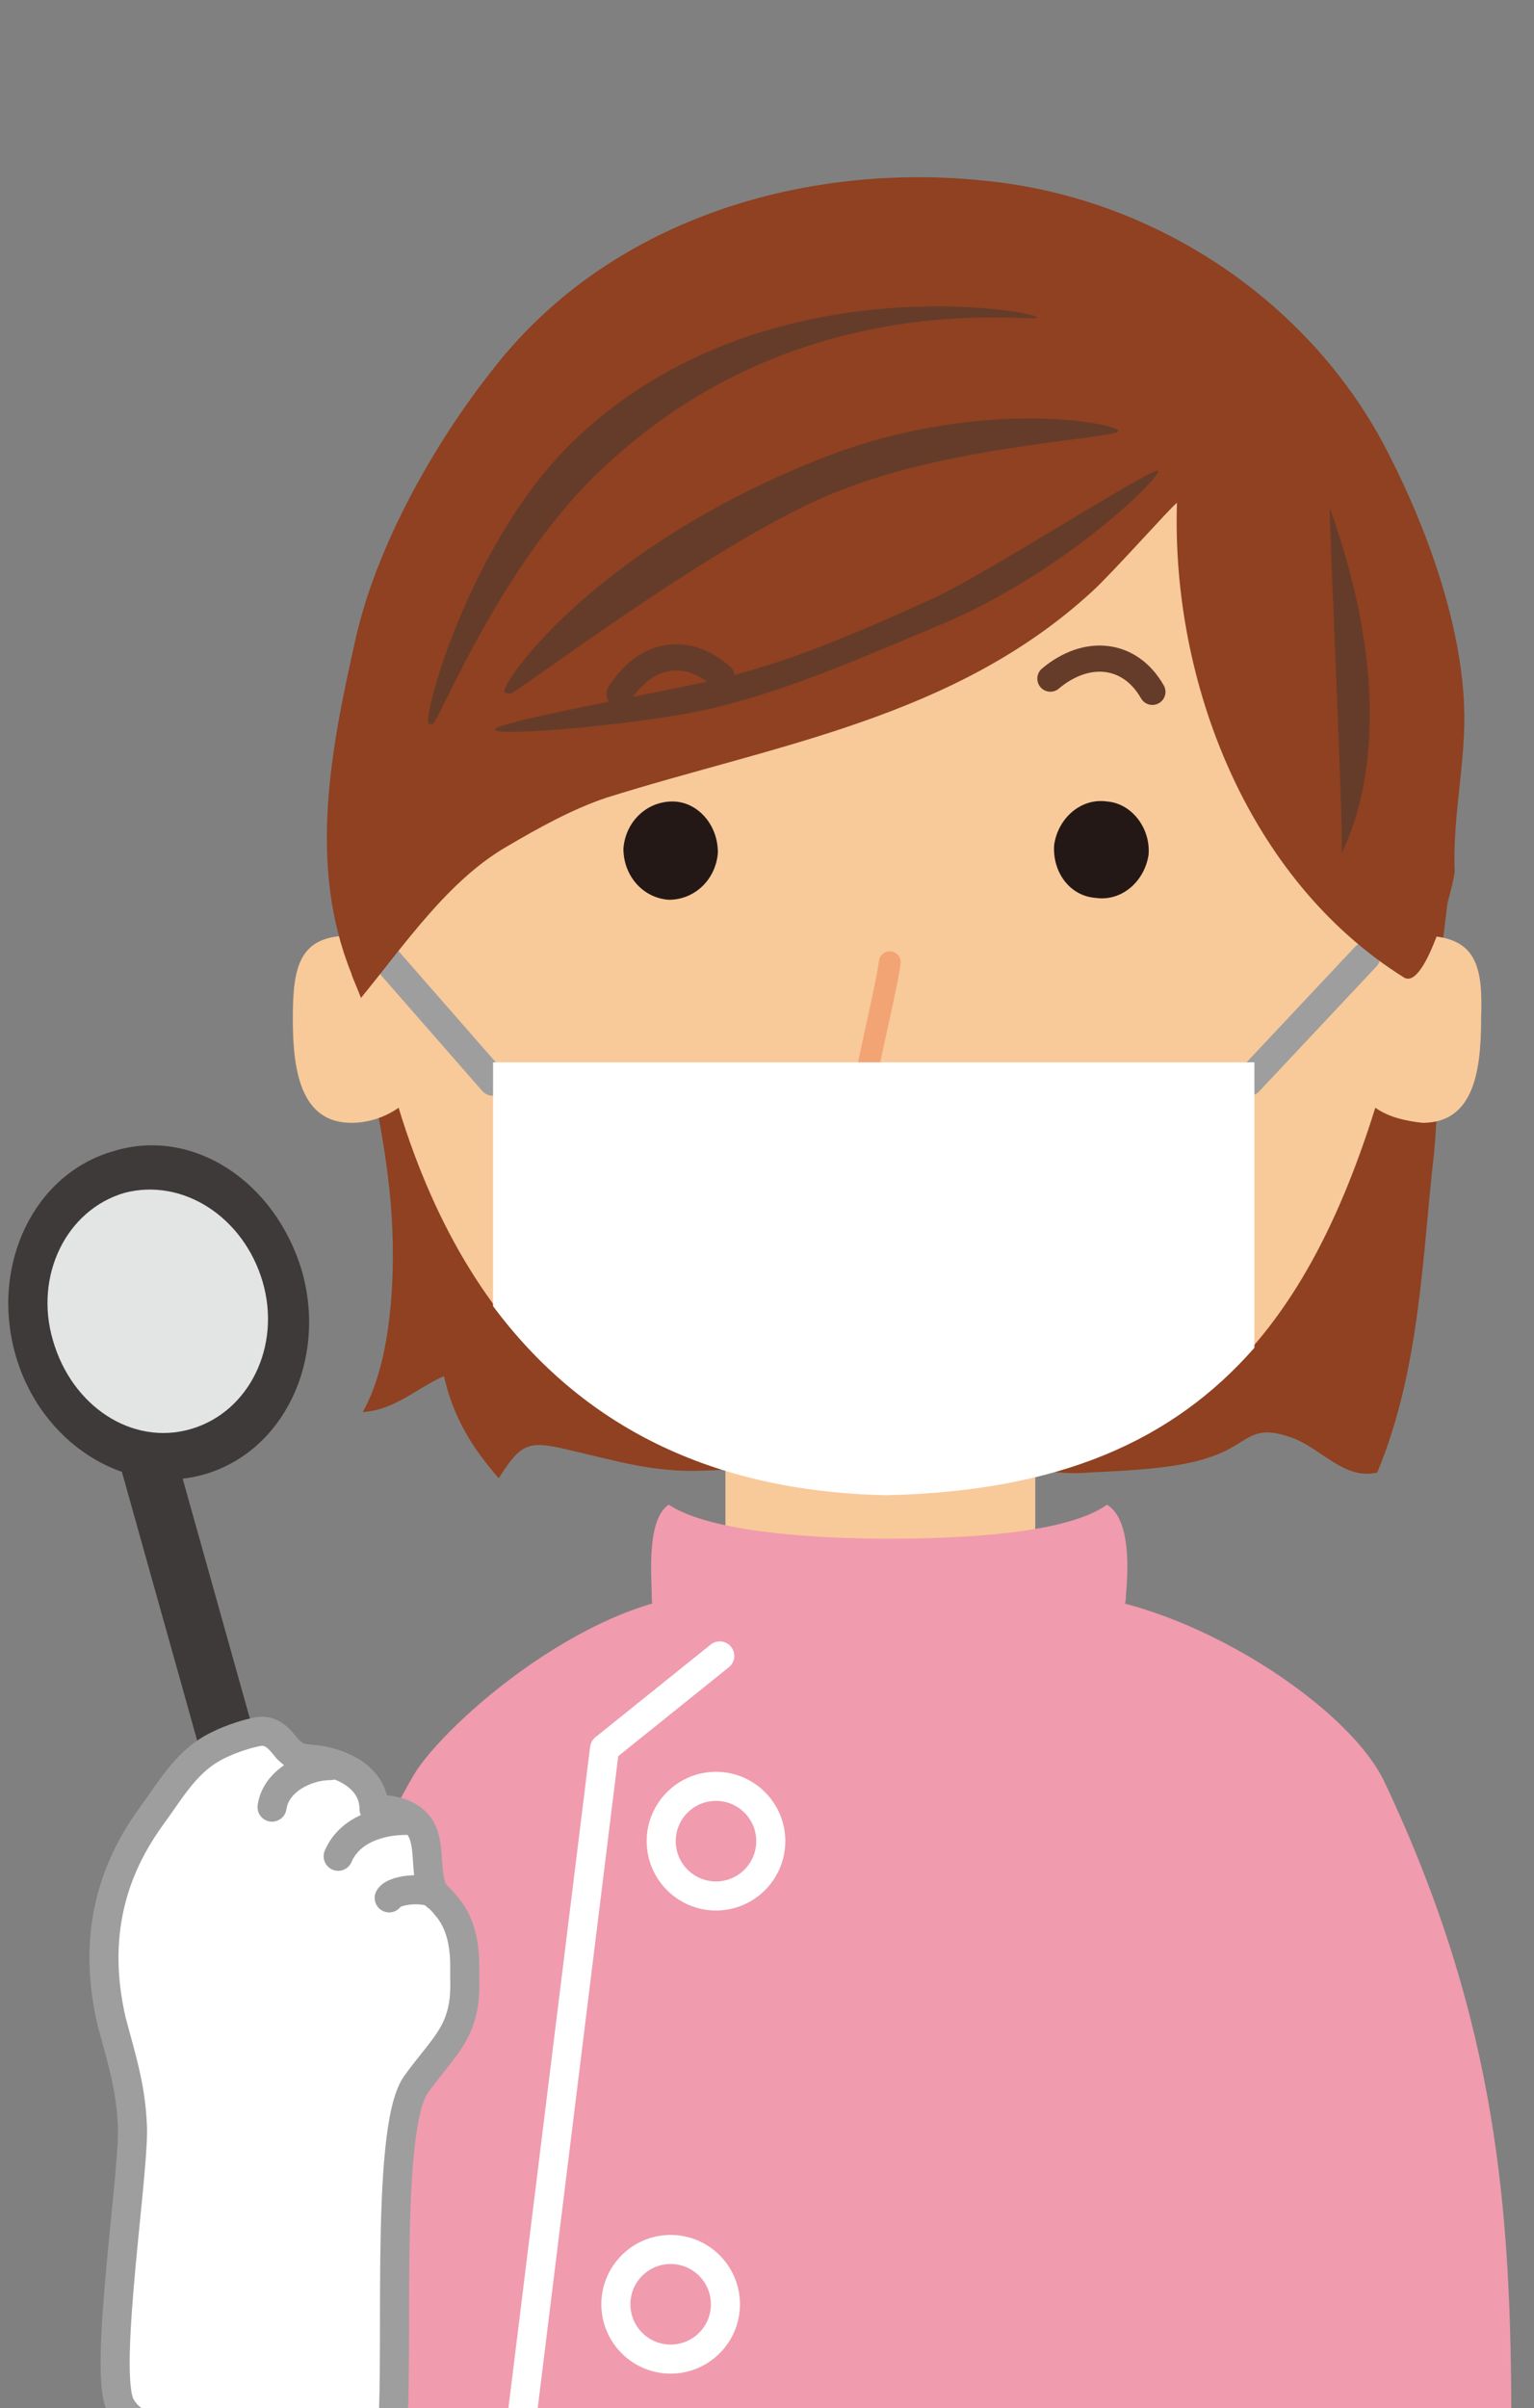 <?xml version="1.0" encoding="utf-8"?>
<!-- Generator: Adobe Illustrator 26.2.1, SVG Export Plug-In . SVG Version: 6.00 Build 0)  -->
<svg version="1.1" id="レイヤー_1" xmlns="http://www.w3.org/2000/svg" xmlns:xlink="http://www.w3.org/1999/xlink" x="0px"
	 y="0px" width="81.2px" height="127.4px" viewBox="0 0 81.2 127.4" style="enable-background:new 0 0 81.2 127.4;"
	 xml:space="preserve">
<rect x="0" y="0" width="81.2" height="127.4" fill="#808080" stroke="none"/>
<style type="text/css">
	.st0{fill:#8F4121;}
	.st1{fill:#3E3A39;}
	.st2{fill:#E3E4E4;}
	.st3{fill:#F8C999;}
	.st4{fill:none;stroke:#F3A474;stroke-width:1.151;stroke-linecap:round;stroke-linejoin:round;stroke-miterlimit:10;}
	.st5{fill:#231815;}
	.st6{fill:none;stroke:#EC7764;stroke-width:1.641;stroke-linecap:round;stroke-linejoin:round;}
	.st7{fill:#F09BAE;}
	.st8{fill:none;stroke:#FFFFFF;stroke-width:1.538;stroke-linecap:round;stroke-linejoin:round;stroke-miterlimit:10;}
	.st9{fill:#FFFFFF;stroke:#9E9E9F;stroke-width:1.538;stroke-linecap:round;stroke-linejoin:round;stroke-miterlimit:10;}
	.st10{fill:none;stroke:#9E9E9F;stroke-width:1.538;stroke-linecap:round;stroke-linejoin:round;stroke-miterlimit:10;}
	.st11{fill:#FFFFFF;}
	.st12{fill:#653C29;}
	.st13{fill:none;stroke:#653C29;stroke-width:1.384;stroke-linecap:round;stroke-linejoin:round;stroke-miterlimit:10;}
</style>
<g id="a">
</g>
<path class="st0" d="M23.1,43.2c-3.4,2.5-5.5,6.9-4.2,11.2c0.8,2.6,1.4,5.7,1.7,8.4c0.4,3.6,0.3,8.9-1.4,11.9
	c1.7-0.1,2.9-1.3,4.3-1.9c0.5,2.2,1.5,3.8,2.9,5.4c1.2-1.9,1.6-2,3.7-1.5c2.6,0.6,4.5,1.2,7.1,1.1c4.6-0.1,9.1-1.7,13.8-0.9
	c2.2,0.4,4.4,1.2,6.6,1c2-0.1,4.7-0.2,6.4-0.8c2.2-0.7,2.1-1.9,4.5-1c1.5,0.6,2.7,2.2,4.4,1.8c2.3-5.5,2.4-11.7,3-16.8
	c0.3-3.2,0.2-6,0.3-9.3c0.1-3.3,1.6-8.1-0.6-11.2c-3.9-5.4-11.2-6-17.1-6.5c-8.3-0.7-16.9-0.2-24.9,2.4
	C29.8,38.1,26.3,40.8,23.1,43.2z"/>
<g>
	<rect x="8.5" y="74.5" transform="matrix(0.963 -0.27 0.27 0.963 -22.567 5.852)" class="st1" width="3" height="20.8"/>
	<g>
		<path class="st1" d="M16,67.3c1.3,4.7-1,9.5-5.2,10.7c-4.2,1.2-8.7-1.7-10-6.4c-1.3-4.7,1-9.5,5.2-10.7
			C10.2,59.6,14.6,62.5,16,67.3z"/>
		<path class="st2" d="M13.9,67.8c1,3.4-0.7,6.9-3.8,7.8c-3.1,0.9-6.3-1.2-7.3-4.7c-1-3.4,0.7-6.9,3.8-7.8
			C9.7,62.3,12.9,64.4,13.9,67.8z"/>
	</g>
</g>
<rect x="38.4" y="69.7" class="st3" width="16.4" height="17.2"/>
<path class="st3" d="M75.5,49.5c-0.4,0-0.8,0-1.1,0.1c-1-26.8-11-28.6-26.8-29c-0.2,0-0.4,0-0.6,0c-0.2,0-0.4,0-0.6,0
	c-15.8,0.4-27.1,11.5-26.8,29c-0.4-0.1-0.8-0.1-1.1-0.1c-2.7,0-3,1.7-3,4.4c0,2.7,0.4,5.5,3.1,5.5c0.9,0,1.8-0.3,2.5-0.8
	C25,71.4,33.4,78.8,46.9,79c15.2-0.3,21.9-7.6,25.9-20.4c0.7,0.5,1.6,0.7,2.5,0.8c2.7,0,3.1-2.7,3.1-5.5
	C78.5,51.2,78.2,49.6,75.5,49.5z"/>
<path class="st4" d="M47.1,50.9c-0.2,1.5-1.3,5.9-1.3,6.5c-0.1,0.8,1.6,1.3,2.3,1.7"/>
<path class="st5" d="M38,45.1c-0.1,1.4-1.2,2.5-2.6,2.5c-1.4-0.1-2.4-1.3-2.4-2.7c0.1-1.4,1.2-2.5,2.6-2.5
	C36.9,42.4,38,43.6,38,45.1"/>
<path class="st5" d="M60.8,45.2c-0.2,1.4-1.4,2.5-2.8,2.3c-1.4-0.1-2.3-1.4-2.2-2.8c0.2-1.4,1.4-2.5,2.8-2.3
	C59.9,42.5,60.9,43.8,60.8,45.2"/>
<path class="st6" d="M54.3,66.5c0,0-1.9,3.6-7.6,3.5c-5.7-0.3-7.3-3.3-7.3-3.3"/>
<path class="st7" d="M73.3,94.3c-2-4.3-11.3-10.2-17.9-10c-2.9,0.1-14.3,0.1-17.2,0c-6.7-0.2-14.7,6.9-16.3,9.6
	c-5,8.6-8.7,23.1-8.7,34.4h33.6H80C80,117.1,79.3,107,73.3,94.3z"/>
<path class="st7" d="M58.6,79.6c-2.1,1.5-7.4,1.8-11.6,1.8c-4.2,0-9.5-0.4-11.6-1.8c-1.2,0.8-0.9,3.8-0.9,4.9c0,3,5.9,3.5,12.5,3.5
	c6.6,0,12.6-0.7,12.6-3.6C59.7,83.2,59.9,80.4,58.6,79.6z"/>
<polyline class="st8" points="38.1,87.6 32,92.5 27.6,128.1 "/>
<path class="st8" d="M40.8,97.4c0,1.6-1.3,2.9-2.9,2.9c-1.6,0-2.9-1.3-2.9-2.9c0-1.6,1.3-2.9,2.9-2.9C39.5,94.5,40.8,95.8,40.8,97.4
	z"/>
<path class="st8" d="M38.4,121.9c0,1.6-1.3,2.9-2.9,2.9c-1.6,0-2.9-1.3-2.9-2.9c0-1.6,1.3-2.9,2.9-2.9
	C37.1,119,38.4,120.3,38.4,121.9z"/>
<path class="st9" d="M24.6,104c0,0.2,0,0.5,0,0.7c0.1,2.8-1.1,3.5-2.6,5.6c-1.7,2.5-0.8,15.4-1.3,19c-1.4,0-6.6,0.1-7.8,0
	c-1.9-0.2-5.5-0.2-6.5-2c-1-1.7,0.8-12.9,0.6-15c-0.1-2-0.6-3.5-1.1-5.4c-0.9-3.9-0.3-7.5,2.1-10.8c1.1-1.5,1.9-3,3.6-3.8
	c0.6-0.3,1.5-0.6,2.1-0.7c0.7-0.1,1.1,0.4,1.5,0.9c0.6,0.6,0.8,0.5,1.6,0.6c1.4,0.2,3,1,3,2.6c0.9,0,1.8,0.2,2.3,0.8
	c0.7,0.8,0.4,2.2,0.7,3.2c0.1,0.5,0.5,0.7,0.8,1.1C24.4,101.7,24.6,102.9,24.6,104z"/>
<path class="st10" d="M14.4,95.6c0.2-1.4,1.8-2.2,3.1-2.2"/>
<path class="st10" d="M17.9,98.2c0.6-1.4,2.2-1.9,3.6-1.9"/>
<path class="st10" d="M20.6,100.4c0.3-0.5,2.2-0.6,2.5-0.1"/>
<line class="st10" x1="20.5" y1="50.8" x2="26.1" y2="57.2"/>
<line class="st10" x1="72.3" y1="50.6" x2="66.1" y2="57.2"/>
<path class="st11" d="M66.4,56.2H26.1v12.9c4.7,6.3,11.5,9.8,20.8,10c9.2-0.2,15.2-2.9,19.5-7.8V56.2z"/>
<g>
	<path class="st0" d="M52.5,9.6c-9.5-1.1-20,1.8-26.3,9.8c-3.2,4-6.3,9.5-7.4,14.5c-1.3,5.8-2.5,11.9-0.2,17.6
		c0,0.1,0.5,1.2,0.5,1.3c2.3-2.8,4.6-6.2,7.7-8c1.7-1,3.5-2,5.3-2.6C41,39.4,50.5,38,57.8,31.3c1.1-1,4.2-4.5,4.5-4.7
		C62,36,66,46.5,74.3,51.7c1.2,0.8,2.7-5.1,2.7-5.6c-0.1-2.5,0.4-4.9,0.5-7.4c0.2-4.8-1.8-10.4-4-14.7C69.5,16.1,61.4,10.6,52.5,9.6
		"/>
	<path class="st12" d="M26.2,38.6c0-0.4,7.9-1.8,11.5-2.6c3.9-0.9,7.4-2.4,11.6-4.3c2.7-1.2,11.7-7,12-6.8c0.3,0.2-4.8,5.3-11.4,8.1
		c-4.3,1.8-7.9,3.4-11.9,4.4C34.4,38.3,26.2,39,26.2,38.6"/>
	<path class="st12" d="M27,36.7c-0.1,0-0.2,0-0.3-0.1c-0.3-0.2,4.3-7.3,16.4-12.2c8.6-3.5,16.1-2,16.1-1.6c0,0.4-8.5,0.7-14.6,3.1
		C38.4,28.2,27.2,36.8,27,36.7"/>
	<path class="st12" d="M22.9,38.3c-0.1,0-0.1,0-0.2,0c-0.4-0.2,2.2-9.9,7.9-15.2c9.9-9.3,24.5-6.6,24.3-6.3
		c-0.2,0.3-12.4-1.8-22.7,7.7C26.6,29.5,23.2,38.3,22.9,38.3"/>
	<path class="st12" d="M71,45.2c0.1-0.4,3.7-6.3-0.6-18.3C70.3,26.7,71.2,45.3,71,45.2"/>
</g>
<path class="st13" d="M32.8,36.7c1.3-2.1,3.5-2.6,5.4-0.9"/>
<path class="st13" d="M55.6,35.9c1.9-1.6,4.2-1.4,5.4,0.7"/>
</svg>
